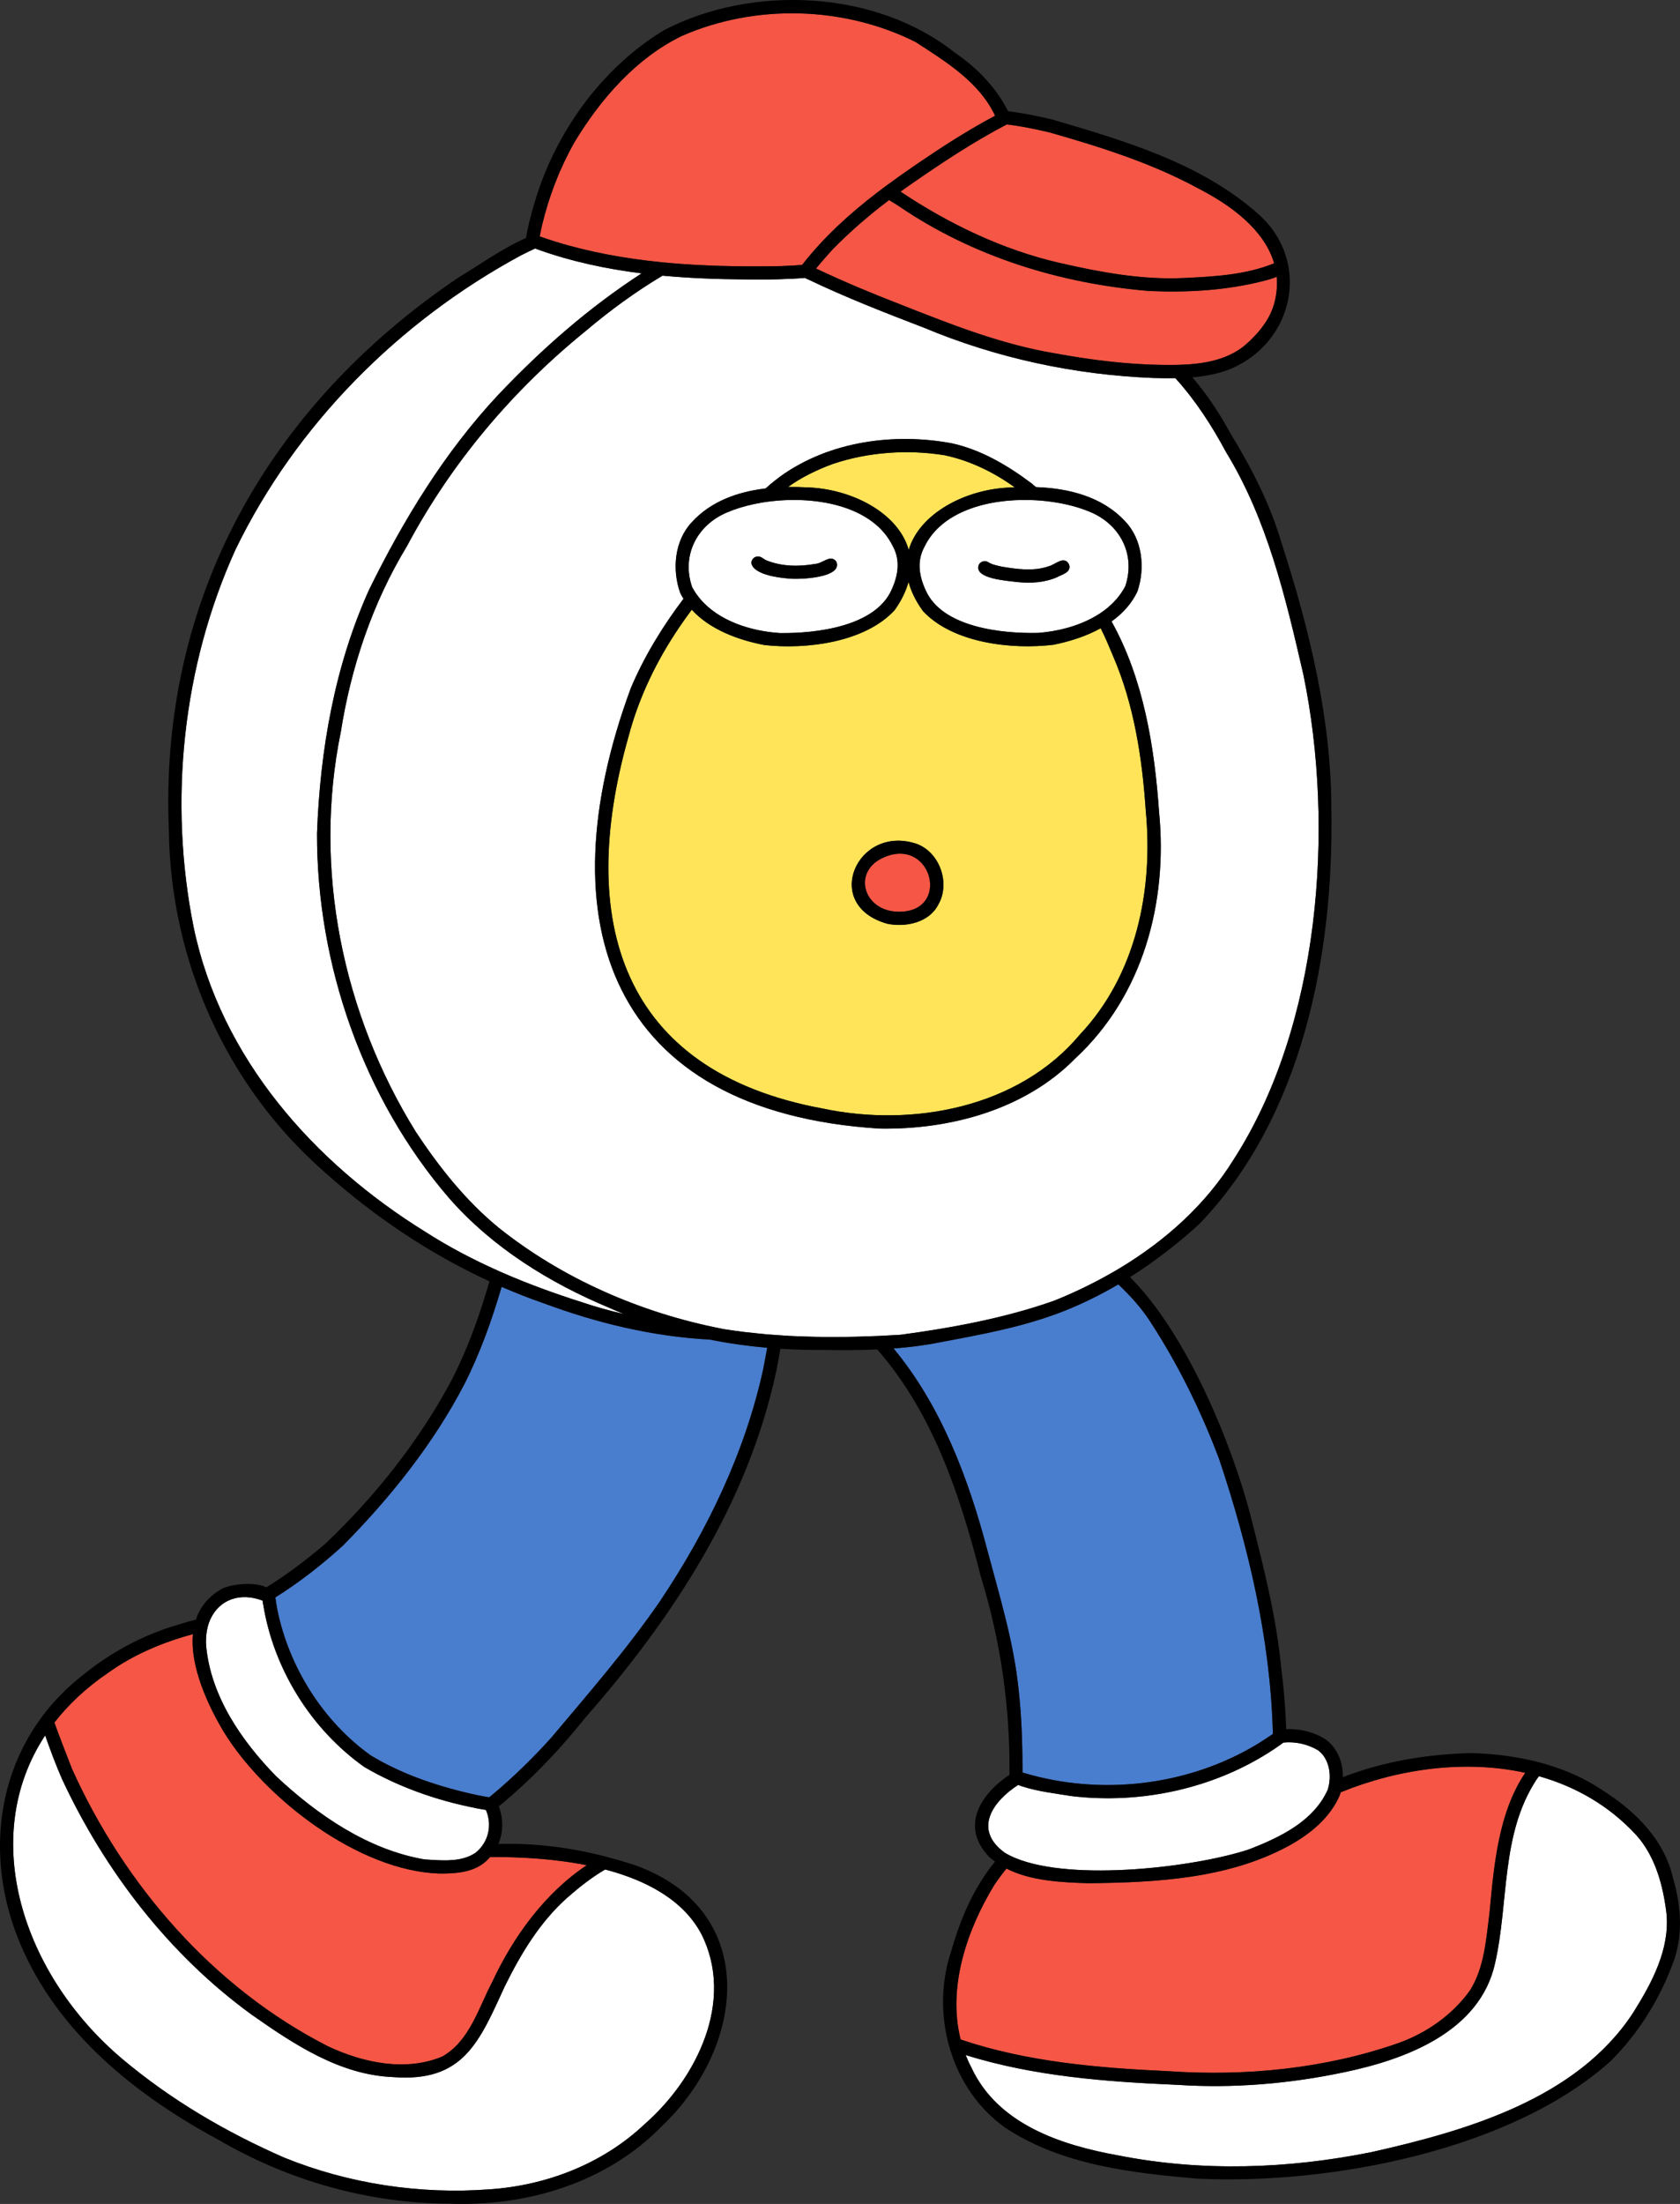 <?xml version="1.0" encoding="UTF-8"?><svg id="_レイヤー_2" xmlns="http://www.w3.org/2000/svg" width="317.685" height="416.667" viewBox="0 0 317.685 416.667"><rect x="0" y="0" width="317.685" height="416.667" fill="#333333" stroke="none"/><defs><style>.cls-1{fill:#fff;}.cls-2{fill:#ffe459;}.cls-3{fill:#497dce;}.cls-4{fill:#f65645;}</style></defs><g id="_x31_"><path class="cls-1" d="M315.127,361.738c-.633-5.266-2.102-10.77-5.699-14.789-.008-.008-.016-.02-.027-.027t-.004-.008c-5.162-5.594-11.513-9.173-18.385-11.114-.158.221-.332.448-.478.661-6.785,10.375-5.18,23.145-7.828,34.73-2.867,12.953-16.941,18.176-28.582,20.586-10.336,2.176-20.934,3.066-31.473,2.371-13.45-.574-27.188-1.61-40.043-5.632.315.797.67,1.586,1.078,2.362,4.988,10.727,16.953,14.664,27.766,16.613,15.832,3.121,32.117,2.551,47.863-.617,18.027-4.043,38.926-10.098,49.523-26.383,3.523-5.609,6.953-11.992,6.289-18.754Z"/><path class="cls-4" d="M264.264,386.312c5.383-1.871,10.426-5.391,13.723-10.039,2.723-4.352,3.035-9.656,3.676-14.621.837-8.91,1.657-18.946,6.761-26.497-11.429-2.512-24.027-.756-34.897,3.687-.054.183-.109.366-.173.544-1.844,4.324-5.73,7.449-9.77,9.641-11.504,6.191-25.031,6.863-37.781,7.008-5.163-.172-10.845-.417-15.479-2.77-.814.993-1.583,2.019-2.287,3.079-5.232,8.55-8.875,19.413-6.381,29.236,12.615,4.261,26.065,5.379,39.374,5.995,14.504.992,29.508-.48,43.234-5.262Z"/><path class="cls-1" d="M52.178,335.773c7.859,7.379,17.441,13.945,28.117,15.762,2.752.164,5.847.491,8.391-.595.101-.043.202-.085.301-.133.328-.158.65-.333.956-.545.258-.208.49-.433.708-.665.052-.056.099-.114.149-.171.163-.186.315-.376.454-.573,1.398-1.984,1.57-4.505.631-6.674-8.048-1.339-16.057-4.046-23.004-8.128-10.069-7.146-17.125-18.494-19.101-30.671l-.012.007c-.044-.26-.078-.522-.116-.783-4.332-1.639-8.097-.122-9.773,3.32-.124.255-.238.52-.339.796-.05.137-.098.276-.141.418-.092.297-.167.607-.231.924-.188.934-.269,1.943-.193,3.036.855,9.539,6.676,17.984,13.203,24.672-.039-.031-.078-.07-.117-.105.039.035.078.074.117.109Z"/><path class="cls-2" d="M216.666,153.308c-.668-9.961-2.223-20.137-6.191-29.281-.735-1.766-1.467-3.546-2.335-5.252-2.781,1.534-5.935,2.521-8.92,3.118-7.875.958-18.999-.289-24.677-6.35-1.391-1.917-2.273-3.769-2.741-5.539-.465,1.706-1.306,3.489-2.618,5.337-5.614,6.121-16.723,7.485-24.608,6.61-4.924-.931-10.32-2.907-13.762-6.682-.786,1.056-1.556,2.123-2.292,3.211-4.352,6.406-7.711,13.336-9.68,20.805-9.824,34.586-1.629,63.23,36.754,70.293,17.051,3.602,37.059-.184,48.598-13.977,10.648-11.281,13.902-27.262,12.473-42.293ZM177.388,171.095c-1.746,3.333-6.072,4.227-9.512,3.566-12.68-3.456-5.798-18.979,5.52-15.109,4.381,1.667,6.372,7.533,3.992,11.543Z"/><path class="cls-3" d="M102.779,246.378c-2.683-.928-5.322-1.965-7.92-3.093-1.86,6.316-4.073,12.542-7.057,18.421-5.902,11.332-14.047,21.496-22.996,30.539-3.957,3.589-8.196,6.913-12.731,9.75.098.855.253,1.692.392,2.441,2.242,10.848,8.664,21.012,17.633,27.426,6.207,3.762,13.285,6.047,20.293,7.547.702.143,1.408.262,2.114.379.832-.684,1.653-1.38,2.464-2.086,3.254-2.871,6.363-5.945,9.273-9.188,7.066-8.406,14.301-16.707,20.535-25.762,8.938-13.328,16.117-28.195,19.539-43.902.266-1.347.514-2.697.755-4.048-3.656-.319-7.289-.835-10.88-1.552-10.768-.571-21.285-3.112-31.415-6.873Z"/><path class="cls-2" d="M171.836,103.965c2.007-6.841,10.615-11.447,19.065-11.796.316-.021.636-.035.955-.05-3.977-2.87-8.477-5.045-13.218-6.048-6.961-1.133-14.48-.609-21.133,1.637-2.947,1.083-5.918,2.495-8.491,4.364,1.203-.017,2.398.006,3.565.07,8.548.263,17.304,4.876,19.256,11.824Z"/><path class="cls-1" d="M174.748,103.502c-1.407,2.661-.919,5.472.311,8.127,3.142,7.002,14.398,8.185,21.23,8.026,3.631-.271,7.601-1.248,10.892-3.178.245-.143.489-.286.726-.44.158-.103.308-.215.462-.323.176-.124.355-.243.525-.372,1.593-1.209,2.942-2.7,3.895-4.514,2.002-5.98-.967-11.714-6.729-14.078-2.084-.875-4.601-1.528-7.301-1.896-.603-.082-1.212-.152-1.829-.205-.005,0-.01,0-.014,0-.651-.056-1.308-.093-1.971-.113-8.216-.261-17.015,2.18-20.197,8.966ZM185.119,106.708c.332-.566,1.137-.82,1.707-.449.8.515,1.782.675,2.594.866,2.878.489,6.049.925,8.849-.058,1.34-.325,2.93-2.124,3.877-.383.54,1.53-1.3,1.901-2.281,2.445-2.351,1.027-4.969,1.167-7.492.911-1.7-.244-8.446-.575-7.254-3.333Z"/><path class="cls-1" d="M131.008,111.225c.177.315.361.624.562.918.06.088.128.169.19.256.192.267.387.532.598.782,3.589,4.286,9.742,6.157,15.125,6.503,6.833.086,18.076-1.214,21.144-8.25,1.202-2.667,1.66-5.484.225-8.13-3.623-7.52-14.152-9.576-23.055-8.531-.523.061-1.043.129-1.552.212-.031.005-.062.011-.093.017-.515.085-1.022.181-1.52.287-1.889.398-3.643.938-5.163,1.596-5.736,2.425-8.644,8.189-6.578,14.147.036.067.08.127.117.193ZM143.33,105.199c.623-.006,1.028.478,1.553.726,2.958,1.2,6.226,1.231,9.33.677,1.341-.067,2.897-1.911,3.941-.399,1.279,3.116-7.354,3.42-9.219,3.152-1.903-.155-6.477-.769-6.855-2.906,0-.684.566-1.25,1.25-1.25Z"/><path class="cls-4" d="M167.478,161.946c.011-.004.023-.007.034-.011.008-.002.016-.005.122-.04-6.667,2.405-4.58,10.283,2.086,10.469,10.087.301,6.69-13.905-2.242-10.417Z"/><path class="cls-4" d="M170.284,36.227c9.179,6.135,19.403,11.027,30.082,13.476,7.668,1.762,15.562,3.234,23.449,2.859,5.75-.269,11.776-.593,17.12-2.788-1.856-6.379-8.226-11.007-14.276-14.115-8.777-4.797-18.527-7.859-28.059-10.59-2.238-.542-4.511-1.01-6.729-1.353-.5-.079-.989-.137-1.482-.2-6.279,3.28-12.208,7.203-18.028,11.244-.701.484-1.393.973-2.078,1.466Z"/><path class="cls-4" d="M217.256,55.007c-16.789-1.395-33.348-6.508-47.312-16.055-.596-.386-1.208-.758-1.823-1.128-3.811,2.878-7.375,5.949-10.736,9.39-1.037,1.145-2.08,2.332-3.08,3.547.074.035.148.07.222.105,5.238,2.481,10.624,4.711,15.947,6.77,9.43,3.723,18.922,7.48,28.961,9.156,6.758,1.24,13.555,2.107,20.399,2.196-.002-.001-.003-.003-.005-.005.961.02,1.926.016,2.891-.004,4.504-.113,9.168-.777,12.723-3.723,2.492-2.16,4.777-4.902,5.578-8.133.419-1.687.531-3.283.396-4.793-.725.289-1.465.536-2.228.719-7.16,1.863-14.629,2.289-21.934,1.957Z"/><path class="cls-4" d="M104.959,45.66c6.552,2.03,13.32,3.237,20.155,3.919,1.269.125,2.538.235,3.811.325,6.232.452,12.498.519,18.686.408.661-.02,1.321-.056,1.98-.094.2-.011.4-.017.6-.029.499-.032.997-.076,1.495-.116,4.053-5.201,8.922-9.634,14.141-13.633-.002,0-.003-.002-.005-.003.715-.547,1.438-1.09,2.164-1.621.003.002.006.003.009.005,2.459-1.806,4.969-3.541,7.491-5.224,4.104-2.769,8.32-5.384,12.683-7.719-3.014-6.403-9.322-10.229-15.035-13.938-13.582-6.816-30.332-7.223-44.191-1.148-8.691,4.219-15.418,11.977-20.312,20.098-2.832,5.027-4.785,10.145-6.129,15.676-.157.709-.308,1.423-.44,2.14.153.054.308.1.461.153.809.278,1.619.55,2.437.801Z"/><path class="cls-1" d="M114.432,353.433c-2.529,1.486-4.863,3.313-7.063,5.246-5.262,4.641-8.898,10.73-11.906,16.828-4.859,10.57-7.832,18.211-21.18,17.172-10.031-.414-18.711-6.199-26.676-11.785-15.602-11.324-27.73-27.098-35.855-44.5-1.188-2.722-2.233-5.502-3.213-8.306-12.72,19.33-4.225,45.335,14.65,61.22,9.23,7.754,19.59,13.797,30.562,18.605,12.262,4.969,25.68,6.965,38.742,5.996,10.879-.727,21.484-4.848,29.391-12.316,9.859-8.633,17.125-23.312,10.742-35.953-3.432-6.48-10.445-10.164-18.195-12.207Z"/><path class="cls-1" d="M80.44,232.89c4.39,2.822,9.026,5.246,13.799,7.371.257.115.513.231.771.344,4.867,2.127,9.872,3.947,14.91,5.543,2.66.908,5.356,1.656,8.076,2.282-.891-.362-1.778-.736-2.658-1.13-11.406-4.746-22.223-11.445-30.414-20.789-16.234-18.859-25.035-44.148-24.977-68.965.582-15.805,3.344-31.645,9.844-46.051,6.512-13.246,14.293-26.023,24.418-36.84,8.158-8.611,17.164-16.53,27.125-22.974-6.691-.838-13.291-2.232-19.625-4.511h0c-.172-.061-.342-.131-.513-.194-.941.427-1.85.889-2.694,1.308-23.07,12.469-42.531,32.008-53.98,55.641-10.035,22.109-12.664,47.59-7.918,71.301,5.129,24.801,22.773,44.637,43.836,57.664Z"/><path class="cls-4" d="M62.033,386.867c6.617,3.121,14.695,4.832,21.605,1.926,5.184-2.926,6.871-9.242,9.461-14.133,3.974-8.519,9.95-16.784,17.856-22.029-6.376-1.275-12.959-1.592-18.262-1.549-.005,0-.012,0-.017,0-.107.119-.208.241-.323.355-2.375,2.555-6.059,2.797-9.34,2.762-15.191-.508-32.922-14.141-40.691-26.766-2.945-4.909-6.406-12.306-5.842-18.49-5.68,1.53-11.265,3.877-16.01,7.295-4.167,2.824-7.528,6.002-10.183,9.421,1.034,2.94,2.224,5.837,3.316,8.728,9.91,22.02,26.789,41.465,48.43,52.48Z"/><path class="cls-1" d="M199.287,245.921c3.658-1.464,7.254-3.188,10.716-5.156.609-.345,1.215-.69,1.815-1.059,0,0,.001,0,.002.001,8.584-5.182,16.186-11.981,21.455-20.494,16.324-25.277,19.184-62.664,13.199-91.641-3.336-14.496-6.828-29.367-14.656-42.137-2.627-4.916-5.77-9.769-9.558-13.943-1.387.022-2.773.002-4.145-.034-14.91-.586-29.684-3.758-43.449-9.527-7.402-2.837-14.801-5.727-21.951-9.153-.002.003-.004.005-.006.008-.168-.078-.34-.16-.508-.246-.844.07-1.688.125-2.531.164.003-.004.006-.007.008-.011-3.075.163-6.157.207-9.239.128-5.037-.042-10.113-.237-15.156-.709-5.111,3.058-9.934,6.573-14.477,10.42-13.902,11.266-25.477,24.996-33.852,40.719-6.512,10.723-10.566,22.824-12.508,35.117-5.309,25.918.336,53.309,14.195,75.629,4.426,6.68,9.445,13.035,15.68,18.125,12.031,9.62,26.837,16.046,41.872,19.017.239.047.479.102.718.147.087.014.175.023.262.036,1.273.197,2.548.375,3.826.528.485.059.972.099,1.457.151.889.095,1.777.195,2.667.271.488.042.978.068,1.467.104.892.066,1.785.135,2.678.184.467.025.935.038,1.402.058,4.959.218,9.929.185,14.88-.028.277-.012.554-.021.831-.034,1.314-.062,2.626-.133,3.936-.216,9.738-1.312,19.773-3.168,28.969-6.422ZM166.365,213.367c-51.203-3.199-63.383-39.121-47.074-83.289,2.55-6.024,6.003-11.658,9.954-16.876-.227-.37-.441-.75-.633-1.148-1.557-4.387-1.068-9.885,2.231-13.352,3.617-3.957,8.693-5.732,13.93-6.357,1.138-1.049,2.385-1.969,2.894-2.356,9.195-6.551,21.367-8.215,32.312-6.18,5.586,1.223,10.621,4.219,15.148,7.621.182.183.455.407.775.66,6.192.223,12.495,1.794,16.805,6.41,3.335,3.432,3.882,8.924,2.371,13.328-1.1,2.333-2.829,4.186-4.888,5.659,6.069,10.879,8.131,23.763,8.991,36.064,1.656,17.016-3.012,34.637-15.809,46.512-9.527,9.727-23.691,13.523-37.008,13.305Z"/><path class="cls-3" d="M192.623,319.492c.532,4.858.719,9.742.72,14.626.004-.001.007-.004.011-.005,0,.328-.004.656-.004.985.161.054.32.113.488.152-.055-.016-.105-.035-.16-.051,14.576,4.34,30.98,2.413,43.966-5.402.177-.106.35-.218.525-.326.716-.443,1.421-.902,2.115-1.381.125-.087.253-.168.378-.256.01-.008.021-.016.031-.024-.003-.114-.002-.229-.005-.343-.002-.073-.003-.147-.006-.22,0,0,0,0,0,0-.506-17.484-4.606-34.814-10.122-51.335-3.434-9.133-7.809-18.035-13.141-26.184-1.721-2.636-3.768-4.829-5.95-6.909-3.298,1.938-6.731,3.639-10.292,5.05-7.664,3.008-15.508,4.406-23.496,5.91-2.882.578-5.788.938-8.706,1.161,8.994,10.85,14.149,24.542,17.713,38.069,2.32,8.734,5.023,17.457,5.934,26.484Z"/><path class="cls-1" d="M242.696,329.438c-.615.45-1.237.891-1.871,1.312-.03.02-.059.042-.089.062v-.006c-11.095,7.33-25.003,10.339-38.172,8.744-3.037-.502-6.285-.851-9.246-1.823v.011c-.238-.078-.47-.171-.705-.258-.028-.01-.056-.019-.084-.029-4.81,3.098-8.576,8.44-2.52,12.822.617.375,1.301.711,2.039,1.016,0,0,0,0,0,0,10.91,4.501,34.192,1.675,44.18-1.672,4.988-1.937,10.476-4.491,13.567-8.995.189-.271.361-.556.531-.843.054-.093.115-.181.167-.276.204-.365.394-.742.567-1.132.093-.278.164-.57.225-.864.016-.076.03-.153.044-.23.406-2.312-.18-4.961-2.089-6.382-1.942-1.152-4.293-1.685-6.544-1.456Z"/><path d="M316.17,371.628c2.156-5.309,1.809-11,.219-16.473-1.664-7.41-7.242-12.848-13.5-16.789-3.105-2.078-6.542-3.615-10.135-4.709,0,0,.001-.001.002-.002-.016-.005-.032-.008-.047-.013-.796-.24-1.6-.457-2.41-.655-.068-.017-.135-.039-.203-.055-.001.001-.002.003-.004.004-3.905-.941-7.938-1.409-11.891-1.504-8.209.179-16.561,1.564-24.258,4.545.022-2.792-1.047-5.618-3.379-7.202-2.175-1.353-4.784-1.98-7.357-1.875-.01-.321-.012-.644-.025-.964,0,0,0,0,0,0-.139-3.453-.44-6.901-.87-10.333-.938-9.898-3.41-19.535-5.852-29.148-3.622-13.824-12.163-34.436-22.776-45.009,4.641-2.929,9.008-6.302,13.057-9.991,19.547-20.281,25.461-50.867,25.02-78.203.016-17.312-4.145-34.301-9.449-50.684-2.164-7.34-5.645-14.098-9.629-20.629-2.043-3.762-4.426-7.345-7.198-10.598,2.485-.215,4.935-.678,7.264-1.613,7.898-3.375,11.962-11.083,11.015-18.492.003-.001.005-.002.008-.004-.053-.418-.124-.834-.208-1.248-.012-.057-.027-.113-.04-.17-.074-.34-.158-.679-.254-1.016-.011-.039-.018-.079-.029-.117-.002,0-.004.002-.005.003-.878-3.009-2.631-5.877-5.358-8.272-10.812-9.59-25.273-13.805-38.879-17.812-1.571-.374-3.15-.716-4.739-1.01.001,0,.003-.001.004-.002-.038-.007-.075-.013-.113-.02-.244-.045-.489-.084-.733-.126-.547-.094-1.096-.182-1.646-.261-.254-.036-.507-.073-.761-.106-.128-.017-.256-.038-.384-.053-.026-.053-.054-.105-.081-.158-.009-.019-.019-.037-.028-.055-.024-.046-.046-.092-.071-.139-.002,0-.004.002-.006.003-2.306-4.38-5.789-7.925-9.908-10.734-14.895-11.84-38.262-12.91-54.957-4.242-11.27,6.832-19.816,18.305-23.93,30.816-.745,2.356-1.455,4.736-1.937,7.158-.001,0-.003-.001-.004-.002-.007.035-.012.07-.019.105,0,.002,0,.004-.001.007-.08.404-.154.808-.219,1.214-4.568,2.02-8.778,5.075-12.999,7.623-35.789,24.273-56.379,60.766-54.535,104.414.309,24.535,10.801,48.164,29.27,64.406,9.369,8.425,19.92,15.547,31.356,20.812-.186.623-.374,1.245-.56,1.867-1.723,5.684-3.711,11.105-6.445,16.504-6.105,11.551-14.461,22.121-23.926,31.129-3.478,2.998-7.269,5.881-11.259,8.345-2.347-1.142-6.846-.587-8.484.319-2.573,1.486-4.087,3.499-4.849,5.794-1.14.268-2.271.593-3.433.972-6.645,1.941-12.785,5.277-18.137,9.668-2.306,1.813-4.342,3.806-6.127,5.937,0-.002-.002-.004-.002-.007-.048.056-.091.115-.138.171-.158.19-.312.384-.466.577-.183.23-.364.46-.541.693-.183.241-.365.483-.54.728-.041.058-.086.113-.127.171,0,.001,0,.003.001.005-8.667,12.07-9.762,27.942-3.736,42.265,7.027,16.836,21.938,28.797,37.672,37.234,13.117,7.645,28.227,11.93,43.438,11.992,14.762.586,29.91-3.957,40.352-14.746,15.758-15.008,18.559-40.551-4.949-49.168-.913-.307-1.837-.587-2.762-.864.006-.002.011-.005.016-.007-.115-.035-.231-.062-.346-.095-.612-.182-1.231-.343-1.848-.51-.474-.128-.942-.271-1.419-.391-.006.003-.012.007-.018.01-6.423-1.609-13.061-2.436-19.676-2.23.946-2.248.947-4.819.071-7.099.512-.423,1.029-.841,1.533-1.275-.01,0-.021-.003-.031-.004.329-.283.671-.552.996-.84,5.059-4.426,9.633-9.375,13.832-14.613,16.605-18.926,30.832-40.637,36.145-65.59.276-1.369.534-2.783.785-4.203,2.675.17,5.358.243,8.043.219,3.416.062,6.839.064,10.25-.088.06.064.12.129.18.193,10.391,11.949,15.555,27.531,19.398,42.672,3.76,12.186,5.586,24.818,5.435,37.551-5.439,3.623-9.396,9.754-3.838,15.523.358.317.731.608,1.111.884-.002.002-.004.005-.006.006-4.074,4.98-6.547,10.844-8.305,17.008-1.684,5.045-1.942,10.492-.901,15.653-.004-.001-.009-.003-.013-.004.016.081.038.161.055.242.032.155.07.309.105.463.129.57.272,1.137.434,1.699.034.118.064.237.099.355.018.059.032.119.05.178.004.001.008.002.012.004,1.778,5.798,5.266,11.041,10.328,14.66,10.629,7.082,23.918,8.598,36.375,9.676,24.867,1.195,59.289-5.246,78.195-22.238,5.086-5.066,9.031-11.316,11.582-18.02ZM241.022,57.124c-.801,3.23-3.086,5.973-5.578,8.133-3.555,2.945-8.219,3.609-12.723,3.723-.965.02-1.93.023-2.891.004.001.001.003.003.005.005-6.844-.089-13.641-.957-20.399-2.196-10.039-1.676-19.531-5.434-28.961-9.156-5.323-2.059-10.71-4.289-15.947-6.77-.074-.035-.148-.07-.222-.105,1-1.216,2.043-2.402,3.08-3.547,3.36-3.441,6.925-6.511,10.736-9.39.614.37,1.227.742,1.823,1.128,13.965,9.547,30.523,14.66,47.312,16.055,7.305.332,14.773-.094,21.934-1.957.763-.183,1.503-.431,2.228-.719.135,1.511.024,3.106-.396,4.793ZM198.6,25.07c9.531,2.73,19.281,5.793,28.059,10.59,6.051,3.108,12.42,7.735,14.276,14.115-5.344,2.194-11.37,2.519-17.12,2.788-7.887.375-15.781-1.098-23.449-2.859-10.679-2.449-20.903-7.341-30.082-13.476.685-.493,1.377-.982,2.078-1.466,5.819-4.041,11.749-7.964,18.028-11.244.492.063.982.121,1.482.2,2.218.342,4.491.81,6.729,1.353ZM108.631,26.89c4.895-8.121,11.621-15.879,20.312-20.098,13.859-6.074,30.609-5.668,44.191,1.148,5.713,3.708,12.021,7.535,15.035,13.938-4.364,2.335-8.58,4.95-12.683,7.719-2.523,1.683-5.032,3.418-7.491,5.224-.003-.002-.006-.003-.009-.005-.727.531-1.449,1.074-2.164,1.621.001,0,.003.002.005.003-5.219,4-10.088,8.433-14.141,13.633-.498.04-.996.083-1.495.116-.2.013-.4.018-.6.029-.66.038-1.32.074-1.98.094-6.188.111-12.454.043-18.686-.408-1.272-.092-2.542-.198-3.811-.325-6.835-.682-13.603-1.89-20.155-3.919-.816-.252-1.627-.522-2.437-.801-.153-.053-.308-.099-.461-.153.133-.717.283-1.43.44-2.14,1.344-5.531,3.297-10.648,6.129-15.676ZM80.44,232.89c-21.062-13.027-38.707-32.863-43.836-57.664-4.746-23.711-2.117-49.191,7.918-71.301,11.449-23.633,30.91-43.172,53.98-55.641.844-.419,1.752-.881,2.694-1.308.172.063.342.133.513.195h0c6.335,2.278,12.934,3.672,19.625,4.51-9.961,6.444-18.967,14.363-27.125,22.974-10.125,10.816-17.906,23.594-24.418,36.84-6.5,14.406-9.262,30.246-9.844,46.051-.059,24.816,8.742,50.105,24.977,68.965,8.191,9.344,19.008,16.043,30.414,20.789.88.394,1.767.768,2.658,1.13-2.72-.626-5.416-1.374-8.076-2.282-5.039-1.596-10.043-3.416-14.91-5.543-.258-.113-.514-.229-.771-.344-4.773-2.125-9.409-4.548-13.799-7.371ZM49.652,302.603c.038.261.072.523.116.783l.012-.007c1.976,12.178,9.032,23.526,19.101,30.671,6.393,3.756,13.686,6.333,21.079,7.766-.01.008-.019.016-.029.023.594.118,1.188.208,1.782.307.057.01.115.023.172.032.939,2.169.768,4.69-.631,6.674-.139.197-.291.388-.454.573-.05.057-.097.115-.149.171-.218.232-.45.456-.708.665-.307.213-.628.388-.956.545-.099.048-.2.09-.301.133-2.545,1.086-5.639.759-8.391.595-10.676-1.816-20.258-8.383-28.117-15.762-.039-.035-.078-.074-.117-.109.039.035.078.074.117.105-6.527-6.688-12.348-15.133-13.203-24.672-.075-1.092.005-2.102.193-3.036.064-.317.139-.627.231-.924.044-.142.092-.281.141-.418.101-.276.215-.541.339-.796,1.676-3.441,5.441-4.958,9.773-3.32ZM132.627,365.64c6.383,12.641-.883,27.32-10.742,35.953-7.906,7.469-18.512,11.59-29.391,12.316-13.062.969-26.48-1.027-38.742-5.996-10.973-4.809-21.332-10.852-30.562-18.605-18.876-15.885-27.37-41.891-14.65-61.22.98,2.804,2.025,5.584,3.213,8.306,8.125,17.402,20.254,33.176,35.855,44.5,7.965,5.586,16.645,11.371,26.676,11.785,13.348,1.039,16.32-6.602,21.18-17.172,3.008-6.098,6.645-12.188,11.906-16.828,2.2-1.932,4.533-3.76,7.063-5.246,7.75,2.042,14.763,5.726,18.195,12.207ZM92.693,351.081c5.303-.043,11.886.274,18.262,1.549-7.906,5.245-13.882,13.51-17.856,22.029-2.59,4.891-4.277,11.207-9.461,14.133-6.91,2.906-14.988,1.195-21.605-1.926-21.641-11.016-38.52-30.461-48.43-52.48-1.091-2.89-2.281-5.787-3.316-8.728,2.655-3.419,6.016-6.597,10.183-9.421,4.745-3.418,10.33-5.765,16.01-7.295-.565,6.185,2.896,13.581,5.842,18.49,7.77,12.625,25.5,26.258,40.691,26.766,3.281.035,6.965-.207,9.34-2.762.115-.114.216-.236.323-.355.005,0,.012,0,.017,0ZM144.318,258.851c-3.422,15.707-10.602,30.574-19.539,43.902-6.234,9.055-13.469,17.355-20.535,25.762-2.91,3.242-6.019,6.316-9.273,9.188-.811.706-1.632,1.402-2.464,2.086-.706-.117-1.413-.237-2.114-.379-7.008-1.5-14.086-3.785-20.293-7.547-8.969-6.414-15.391-16.578-17.633-27.426-.139-.749-.293-1.586-.392-2.441,4.535-2.837,8.775-6.161,12.731-9.75,8.949-9.043,17.094-19.207,22.996-30.539,2.984-5.879,5.197-12.104,7.057-18.421,2.598,1.127,5.237,2.165,7.92,3.093,10.13,3.76,20.647,6.301,31.415,6.873,3.591.717,7.224,1.233,10.88,1.552-.241,1.351-.49,2.701-.755,4.048ZM165.551,252.593c-4.951.213-9.921.246-14.88.028-.467-.021-.935-.033-1.402-.058-.894-.048-1.786-.117-2.678-.184-.489-.036-.978-.062-1.467-.104-.891-.076-1.779-.176-2.667-.271-.486-.052-.972-.093-1.457-.151-1.278-.153-2.553-.332-3.826-.528-.087-.013-.175-.022-.262-.036-.239-.045-.479-.1-.718-.147-15.035-2.971-29.841-9.397-41.872-19.017-6.234-5.09-11.254-11.445-15.68-18.125-13.859-22.32-19.504-49.711-14.195-75.629,1.941-12.293,5.996-24.395,12.508-35.117,8.375-15.723,19.949-29.453,33.852-40.719,4.542-3.847,9.366-7.363,14.477-10.42,5.043.472,10.119.667,15.156.709,3.082.078,6.164.035,9.239-.128-.003.004-.006.007-.008.011.844-.039,1.688-.094,2.531-.164.168.086.34.168.508.246.002-.003.004-.005.006-.008,7.15,3.426,14.549,6.316,21.951,9.153,13.766,5.77,28.539,8.941,43.449,9.527,1.372.036,2.758.056,4.145.034,3.789,4.174,6.931,9.027,9.558,13.943,7.828,12.77,11.32,27.641,14.656,42.137,5.984,28.977,3.125,66.363-13.199,91.641-5.269,8.512-12.871,15.312-21.455,20.494,0,0-.001,0-.002-.001-.6.369-1.207.714-1.815,1.059-3.461,1.968-7.058,3.691-10.716,5.156-9.195,3.254-19.23,5.109-28.969,6.422-1.31.083-2.623.155-3.936.216-.277.013-.554.022-.831.034ZM186.69,293.007c-3.564-13.527-8.719-27.219-17.713-38.069,2.918-.223,5.824-.583,8.706-1.161,7.988-1.504,15.832-2.902,23.496-5.91,3.561-1.411,6.995-3.112,10.292-5.05,2.182,2.08,4.229,4.273,5.95,6.909,5.332,8.148,9.707,17.051,13.141,26.184,5.516,16.521,9.616,33.852,10.122,51.335,0,0,0,0,0,0,.003.073.004.147.006.22.003.114.002.229.005.343-.01.008-.021.016-.031.024-.125.087-.253.169-.378.256-.694.48-1.399.939-2.115,1.381-.176.108-.349.22-.525.326-12.986,7.815-29.389,9.743-43.966,5.402.055.016.105.035.16.051-.169-.039-.327-.098-.488-.152,0-.329.004-.657.004-.985-.004.001-.007.004-.011.005,0-4.884-.187-9.768-.72-14.626-.91-9.027-3.613-17.75-5.934-26.484ZM192.53,337.451c.028.01.056.019.084.029.234.087.467.18.705.258v-.011c2.961.973,6.209,1.321,9.246,1.823,13.169,1.595,27.077-1.414,38.172-8.744v.006c.03-.02.059-.042.089-.062.635-.421,1.256-.862,1.871-1.312,2.25-.229,4.602.304,6.544,1.456,1.909,1.421,2.496,4.07,2.089,6.382-.014.077-.028.154-.044.23-.061.294-.132.586-.225.864-.173.391-.363.767-.567,1.132-.052.095-.113.183-.167.276-.169.287-.341.571-.531.843-3.091,4.504-8.58,7.059-13.567,8.995-9.988,3.348-33.27,6.174-44.18,1.672,0,0,0,0,0,0-.738-.305-1.422-.641-2.039-1.016-6.056-4.382-2.29-9.724,2.52-12.822ZM188.037,356.343c.704-1.06,1.473-2.086,2.287-3.079,4.634,2.353,10.316,2.598,15.479,2.77,12.75-.145,26.277-.816,37.781-7.008,4.039-2.191,7.926-5.316,9.77-9.641.064-.178.119-.361.173-.544,10.87-4.443,23.469-6.198,34.897-3.687-5.104,7.551-5.925,17.586-6.761,26.497-.641,4.965-.953,10.27-3.676,14.621-3.297,4.648-8.34,8.168-13.723,10.039-13.727,4.781-28.73,6.254-43.234,5.262-13.309-.616-26.759-1.734-39.374-5.995-2.494-9.823,1.149-20.686,6.381-29.236ZM259.315,406.874c-15.746,3.168-32.031,3.738-47.863.617-10.812-1.949-22.777-5.887-27.766-16.613-.409-.776-.764-1.565-1.078-2.362,12.855,4.022,26.594,5.058,40.043,5.632,10.539.695,21.137-.195,31.473-2.371,11.641-2.41,25.715-7.633,28.582-20.586,2.648-11.586,1.043-24.355,7.828-34.73.146-.212.32-.439.478-.661,6.872,1.94,13.223,5.52,18.385,11.114t.004.008c.012.008.02.02.027.027,3.598,4.02,5.066,9.523,5.699,14.789.664,6.762-2.766,13.145-6.289,18.754-10.598,16.285-31.496,22.34-49.523,26.383Z"/><path d="M219.182,153.55c-.86-12.301-2.922-25.185-8.991-36.064,2.06-1.473,3.788-3.327,4.888-5.659,1.51-4.403.963-9.896-2.371-13.328-4.311-4.616-10.613-6.187-16.805-6.41-.32-.253-.593-.477-.775-.66-4.527-3.402-9.562-6.398-15.148-7.621-10.945-2.035-23.117-.371-32.312,6.18-.508.387-1.756,1.308-2.894,2.356-5.237.625-10.313,2.401-13.93,6.357-3.299,3.466-3.788,8.964-2.231,13.352.192.397.406.778.633,1.148-3.951,5.219-7.404,10.853-9.954,16.876-16.309,44.168-4.129,80.09,47.074,83.289,13.316.219,27.48-3.578,37.008-13.305,12.797-11.875,17.465-29.496,15.809-46.512ZM196.916,94.649s.01,0,.014,0c.617.053,1.227.124,1.829.205,2.7.368,5.216,1.02,7.301,1.896,5.762,2.364,8.731,8.098,6.729,14.078-.952,1.814-2.302,3.305-3.895,4.514-.171.129-.35.249-.525.372-.154.107-.304.22-.462.323-.237.154-.481.297-.726.44-3.291,1.93-7.261,2.906-10.892,3.178-6.832.159-18.088-1.023-21.23-8.026-1.23-2.655-1.718-5.467-.311-8.127,3.182-6.787,11.981-9.227,20.197-8.966.662.02,1.32.058,1.971.113ZM157.506,87.706c6.652-2.246,14.172-2.77,21.133-1.637,4.741,1.003,9.241,3.179,13.218,6.048-.319.016-.639.03-.955.05-8.45.349-17.059,4.956-19.065,11.796-1.952-6.948-10.708-11.562-19.256-11.824-1.167-.064-2.362-.087-3.565-.07,2.573-1.869,5.545-3.281,8.491-4.364ZM137.47,96.884c1.52-.658,3.274-1.197,5.163-1.596.498-.106,1.005-.202,1.52-.287.031-.005.062-.012.093-.017.51-.083,1.029-.151,1.552-.212,8.903-1.045,19.432,1.011,23.055,8.531,1.435,2.646.977,5.462-.225,8.13-3.068,7.036-14.311,8.336-21.144,8.25-5.383-.346-11.536-2.217-15.125-6.503-.211-.25-.406-.515-.598-.782-.062-.086-.13-.167-.19-.256-.2-.294-.385-.603-.562-.918-.037-.066-.081-.126-.117-.193-2.065-5.958.843-11.723,6.578-14.147ZM155.596,209.578c-38.383-7.062-46.578-35.707-36.754-70.293,1.969-7.469,5.328-14.398,9.68-20.805.736-1.088,1.506-2.155,2.292-3.211,3.442,3.775,8.838,5.75,13.762,6.682,7.885.875,18.995-.489,24.608-6.61,1.312-1.848,2.153-3.631,2.618-5.337.468,1.77,1.35,3.623,2.741,5.539,5.678,6.062,16.802,7.308,24.677,6.35,2.985-.597,6.139-1.584,8.92-3.118.867,1.707,1.599,3.487,2.335,5.252,3.969,9.145,5.523,19.32,6.191,29.281,1.43,15.031-1.824,31.012-12.473,42.293-11.539,13.793-31.547,17.578-48.598,13.977Z"/><path d="M148.935,109.355c1.865.268,10.498-.037,9.219-3.152-1.044-1.512-2.6.332-3.941.399-3.104.554-6.373.522-9.33-.677-.525-.248-.93-.731-1.553-.726-.684,0-1.25.566-1.25,1.25.379,2.138,4.952,2.751,6.855,2.906Z"/><path d="M189.421,107.125c-.812-.191-1.794-.351-2.594-.866-.57-.371-1.375-.117-1.707.449-1.192,2.757,5.554,3.088,7.254,3.333,2.523.257,5.142.117,7.492-.911.981-.544,2.822-.916,2.281-2.445-.947-1.741-2.536.058-3.877.383-2.801.982-5.972.546-8.849.058Z"/><path d="M173.396,159.552c-11.318-3.87-18.199,11.653-5.52,15.109,3.439.661,7.766-.233,9.512-3.566,2.379-4.01.389-9.876-3.992-11.543ZM169.72,172.364c-6.666-.186-8.752-8.064-2.086-10.469-.106.035-.114.038-.122.04-.011.004-.023.007-.034.011,8.932-3.487,12.329,10.719,2.242,10.417Z"/></g></svg>